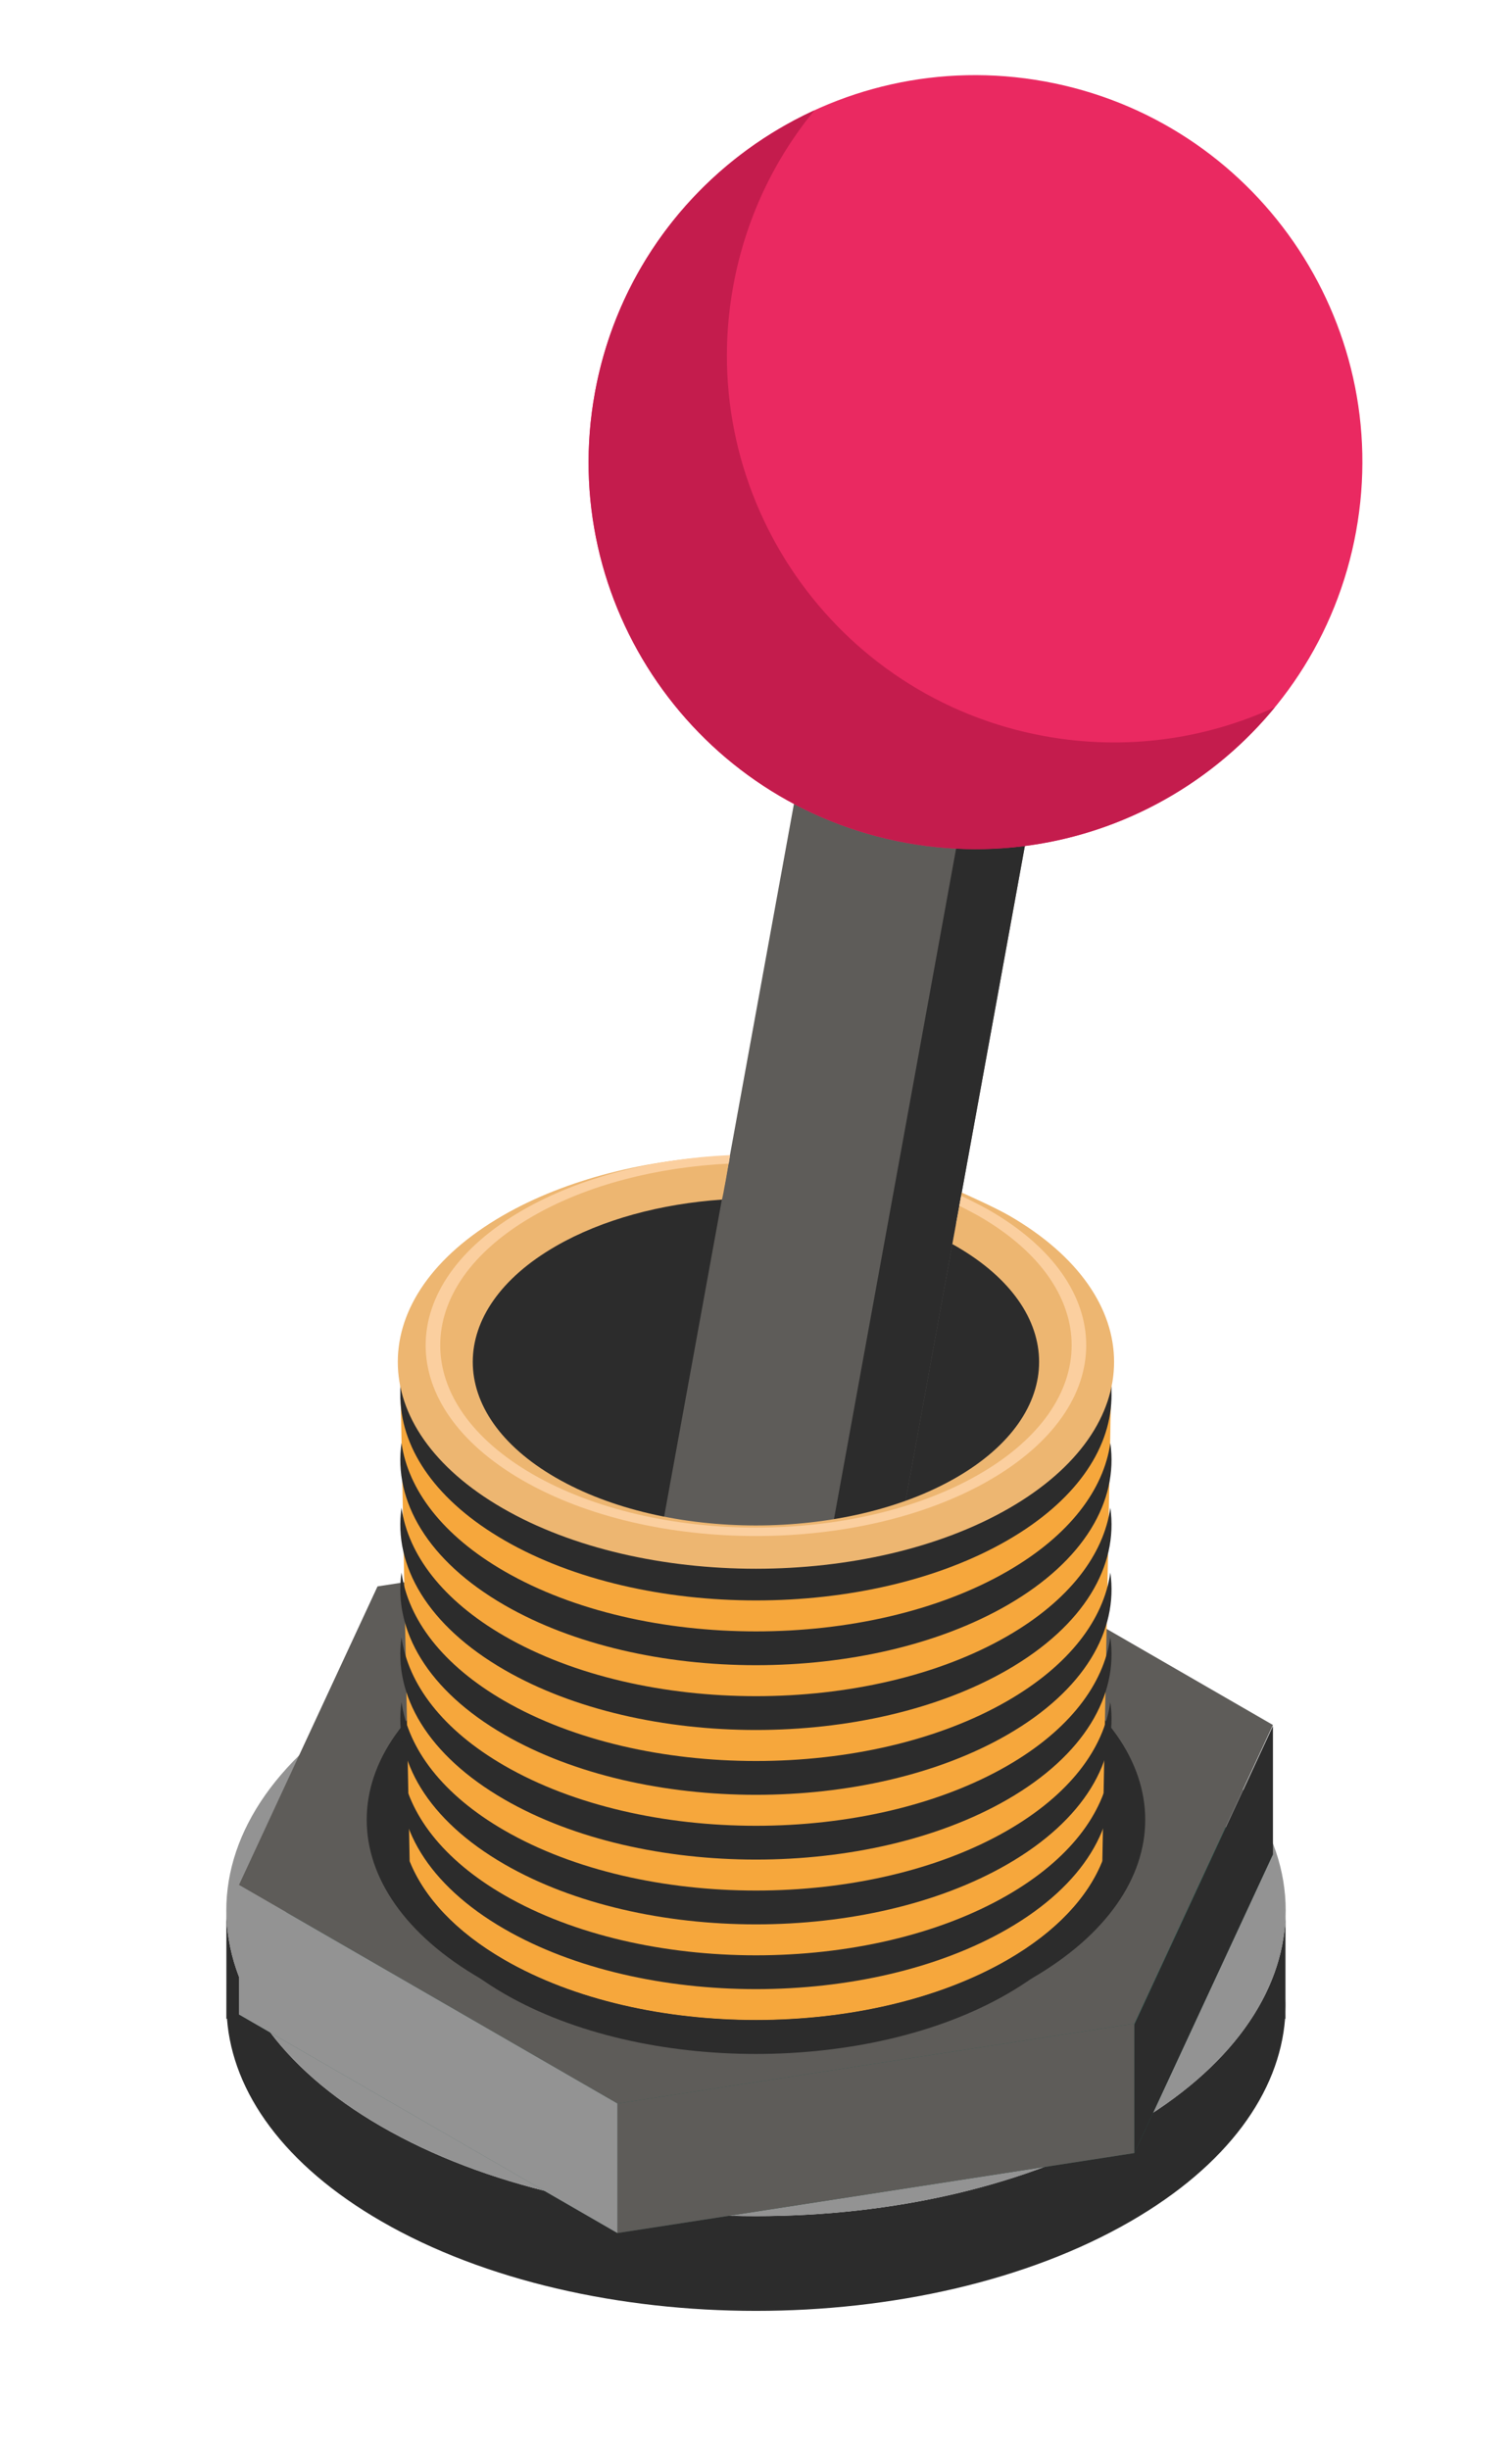 <svg
width="121"
height="196"
viewBox="0 0 121 196"
fill="none"
xmlns="http://www.w3.org/2000/svg"
>
<path
        fill-rule="evenodd"
        clip-rule="evenodd"
        d="M102.872 153.337L102.87 159.923C102.879 160.253 102.881 160.587 102.868 160.919L102.87 161.515L102.839 161.516C102.382 167.41 98.261 173.229 90.474 177.725C73.928 187.278 47.067 187.276 30.525 177.726C22.737 173.23 18.615 167.411 18.165 161.516L18.115 161.516L18.119 152.88C18.137 159.13 22.272 165.377 30.529 170.144C47.071 179.695 73.928 179.693 90.47 170.143C98.521 165.495 102.657 159.437 102.872 153.337Z"
        fill="#2C2C2C"
/>
<path
        d="M90.473 170.143C107.027 160.586 107.027 145.091 90.473 135.533C73.919 125.976 47.08 125.976 30.527 135.533C13.973 145.091 13.973 160.586 30.527 170.143C47.081 179.701 73.919 179.701 90.473 170.143Z"
        fill="#939393"
/>
<path
        fill-rule="evenodd"
        clip-rule="evenodd"
        d="M30.212 137.286L71.582 130.886L101.867 148.372L90.786 172.259L49.409 178.659L19.124 161.173L30.212 137.286Z"
        fill="#2E5A51"
/>
<path
        fill-rule="evenodd"
        clip-rule="evenodd"
        d="M30.212 126.926L71.582 120.526L101.867 138.011L90.786 161.898L49.409 168.298L19.124 150.813L30.212 126.926Z"
        fill="#5E5C59"
/>
<path
        fill-rule="evenodd"
        clip-rule="evenodd"
        d="M49.41 178.665L19.122 161.176V150.814L49.41 168.299V178.665Z"
        fill="#939393"
/>
<path
        fill-rule="evenodd"
        clip-rule="evenodd"
        d="M49.41 178.663V168.298L90.782 161.9V172.262L49.41 178.663Z"
        fill="#5E5C59"
/>
<path
        fill-rule="evenodd"
        clip-rule="evenodd"
        d="M90.783 172.261V161.981L101.869 138.094V148.356L90.783 172.261Z"
        fill="#2C2C2C"
/>
<path
        d="M82.524 158.315C94.69 151.292 94.69 139.904 82.524 132.881C70.359 125.857 50.635 125.857 38.47 132.881C26.305 139.904 26.305 151.292 38.47 158.315C50.636 165.339 70.359 165.339 82.524 158.315Z"
        fill="#2C2C2C"
/>
<path
        fill-rule="evenodd"
        clip-rule="evenodd"
        d="M42.264 99.087C52.323 93.278 68.659 93.278 78.722 99.087C88.781 104.896 88.781 114.325 78.722 120.134C68.659 125.943 52.323 125.943 42.264 120.134C32.201 114.325 32.201 104.896 42.264 99.087Z"
        fill="#2C2C2C"
/>
<path
        fill-rule="evenodd"
        clip-rule="evenodd"
        d="M70.059 133.317C69.132 138.41 64.236 141.799 59.137 140.87C54.038 139.941 50.652 135.044 51.58 129.95L66.16 49.915C67.09 44.813 71.984 41.433 77.083 42.361C82.181 43.29 85.569 48.18 84.64 53.282L70.059 133.317Z"
        fill="#5E5C59"
/>
<path
        fill-rule="evenodd"
        clip-rule="evenodd"
        d="M74.371 42.26C75.253 42.162 76.162 42.194 77.082 42.362C82.181 43.291 85.568 48.18 84.639 53.282L70.059 133.317C69.131 138.411 64.235 141.799 59.136 140.87C58.217 140.703 57.355 140.404 56.565 140.002C60.581 139.56 64.01 136.529 64.771 132.354L79.351 52.319C80.113 48.136 77.974 44.09 74.371 42.26Z"
        fill="#2C2C2C"
/>
<path
        d="M72.514 67.434C89.336 70.499 105.457 59.346 108.521 42.525C111.586 25.703 100.434 9.582 83.612 6.517C66.79 3.453 50.669 14.605 47.605 31.427C44.54 48.249 55.693 64.37 72.514 67.434Z"
        fill="#EA2961"
/>
<path
        fill-rule="evenodd"
        clip-rule="evenodd"
        d="M102.021 56.586C95.116 64.996 83.973 69.517 72.515 67.43C55.706 64.367 44.547 48.235 47.609 31.427C49.49 21.099 56.301 12.902 65.178 8.826C61.951 12.759 59.652 17.537 58.677 22.888C55.614 39.701 66.774 55.833 83.588 58.896C90.068 60.077 96.453 59.145 102.021 56.586Z"
        fill="#C41C4D"
/>
<path
        fill-rule="evenodd"
        clip-rule="evenodd"
        d="M32.783 148.926L32.009 108.944C33.174 111.833 36.474 118.272 40.371 120.523C51.477 126.937 69.517 126.937 80.623 120.523C84.52 118.272 87.793 111.787 88.958 108.899L88.216 148.926C87.051 151.814 84.52 154.556 80.623 156.807C69.517 163.22 51.477 163.22 40.371 156.807C36.474 154.556 33.944 151.814 32.783 148.926Z"
        fill="#F6A73C"
/>
<path
        fill-rule="evenodd"
        clip-rule="evenodd"
        d="M88.856 146.553C89.518 151.196 86.772 155.973 80.623 159.523C69.512 165.938 51.475 165.937 40.367 159.524C34.218 155.974 31.471 151.195 32.13 146.551C32.665 150.296 35.408 153.956 40.368 156.819C51.476 163.232 69.513 163.233 80.621 156.82C85.58 153.957 88.327 150.297 88.856 146.553Z"
        fill="#2C2C2C"
/>
<path
        fill-rule="evenodd"
        clip-rule="evenodd"
        d="M88.856 141.365C89.518 146.009 86.772 150.786 80.623 154.336C69.512 160.751 51.475 160.75 40.367 154.336C34.218 150.787 31.471 146.008 32.13 141.363C32.665 145.109 35.408 148.768 40.368 151.632C51.476 158.045 69.513 158.046 80.621 151.633C85.58 148.77 88.327 145.11 88.856 141.365Z"
        fill="#2C2C2C"
/>
<path
        fill-rule="evenodd"
        clip-rule="evenodd"
        d="M88.856 136.184C89.518 140.827 86.772 145.604 80.623 149.154C69.512 155.569 51.475 155.568 40.367 149.155C34.218 145.605 31.471 140.826 32.13 136.182C32.665 139.927 35.408 143.587 40.368 146.45C51.476 152.863 69.513 152.864 80.621 146.451C85.58 143.588 88.327 139.928 88.856 136.184Z"
        fill="#2C2C2C"
/>
<path
        fill-rule="evenodd"
        clip-rule="evenodd"
        d="M88.856 131.002C89.518 135.645 86.772 140.422 80.623 143.972C69.512 150.387 51.475 150.386 40.367 143.973C34.218 140.423 31.471 135.645 32.13 131C32.665 134.745 35.408 138.405 40.368 141.268C51.476 147.681 69.513 147.682 80.621 141.269C85.58 138.406 88.327 134.746 88.856 131.002Z"
        fill="#2C2C2C"
/>
<path
        fill-rule="evenodd"
        clip-rule="evenodd"
        d="M88.856 125.819C89.518 130.463 86.772 135.24 80.623 138.79C69.512 145.205 51.475 145.204 40.367 138.791C34.218 135.241 31.471 130.462 32.13 125.818C32.665 129.563 35.408 133.222 40.368 136.086C51.476 142.499 69.513 142.5 80.621 136.087C85.58 133.224 88.327 129.564 88.856 125.819Z"
        fill="#2C2C2C"
/>
<path
        fill-rule="evenodd"
        clip-rule="evenodd"
        d="M88.856 120.631C89.518 125.275 86.772 130.052 80.623 133.602C69.512 140.017 51.475 140.016 40.367 133.603C34.218 130.053 31.471 125.274 32.13 120.63C32.665 124.375 35.408 128.034 40.368 130.898C51.476 137.311 69.513 137.312 80.621 130.899C85.58 128.036 88.327 124.376 88.856 120.631Z"
        fill="#2C2C2C"
/>
<path
        fill-rule="evenodd"
        clip-rule="evenodd"
        d="M88.856 115.449C89.518 120.092 86.772 124.869 80.623 128.419C69.512 134.834 51.474 134.833 40.366 128.42C34.218 124.87 31.471 120.091 32.13 115.447C32.665 119.192 35.408 122.852 40.368 125.715C51.476 132.128 69.513 132.129 80.621 125.716C85.58 122.853 88.327 119.193 88.856 115.449Z"
        fill="#2C2C2C"
/>
<path
        fill-rule="evenodd"
        clip-rule="evenodd"
        d="M88.947 109.247L88.947 111.283C88.954 111.505 88.954 111.729 88.946 111.952C88.804 116.047 86.03 120.116 80.624 123.238C69.513 129.652 51.475 129.651 40.367 123.238C34.959 120.116 32.186 116.046 32.042 111.952L32.036 111.951L32.035 108.94C32.051 113.139 34.827 117.334 40.368 120.533C51.477 126.947 69.514 126.947 80.622 120.534C86.028 117.413 88.805 113.342 88.947 109.247Z"
        fill="#2C2C2C"
/>
<path
        fill-rule="evenodd"
        clip-rule="evenodd"
        d="M76.967 95.416C76.967 95.416 79.571 96.572 80.767 97.262C91.956 103.722 91.951 114.209 80.764 120.667C69.576 127.126 51.413 127.129 40.225 120.67C29.036 114.21 29.037 103.721 40.224 97.262C45.287 94.338 51.783 92.739 58.406 92.461C58.433 92.441 57.825 95.96 57.77 95.978C52.907 96.313 48.197 97.558 44.467 99.711C35.62 104.819 35.624 113.112 44.469 118.219C53.314 123.326 67.675 123.325 76.521 118.218C85.367 113.111 85.368 104.82 76.523 99.713C76.422 99.655 76.212 99.538 76.212 99.538L76.967 95.416Z"
        fill="#EDB671"
/>
<path
        fill-rule="evenodd"
        clip-rule="evenodd"
        d="M76.918 95.67C76.918 95.67 78.464 96.421 79.19 96.841C89.508 102.798 89.504 112.468 79.187 118.425C68.87 124.381 52.12 124.384 41.802 118.427C31.484 112.47 31.485 102.797 41.801 96.84C46.432 94.167 52.357 92.695 58.417 92.419C58.425 92.397 58.331 93.114 58.312 93.1C52.588 93.383 47.001 94.789 42.625 97.316C32.763 103.009 32.765 112.255 42.628 117.95C52.488 123.642 68.502 123.643 78.363 117.949C88.225 112.256 88.227 103.008 78.367 97.316C77.853 97.019 76.772 96.473 76.772 96.473L76.918 95.67Z"
        fill="#FBCF9F"
/>
</svg>
